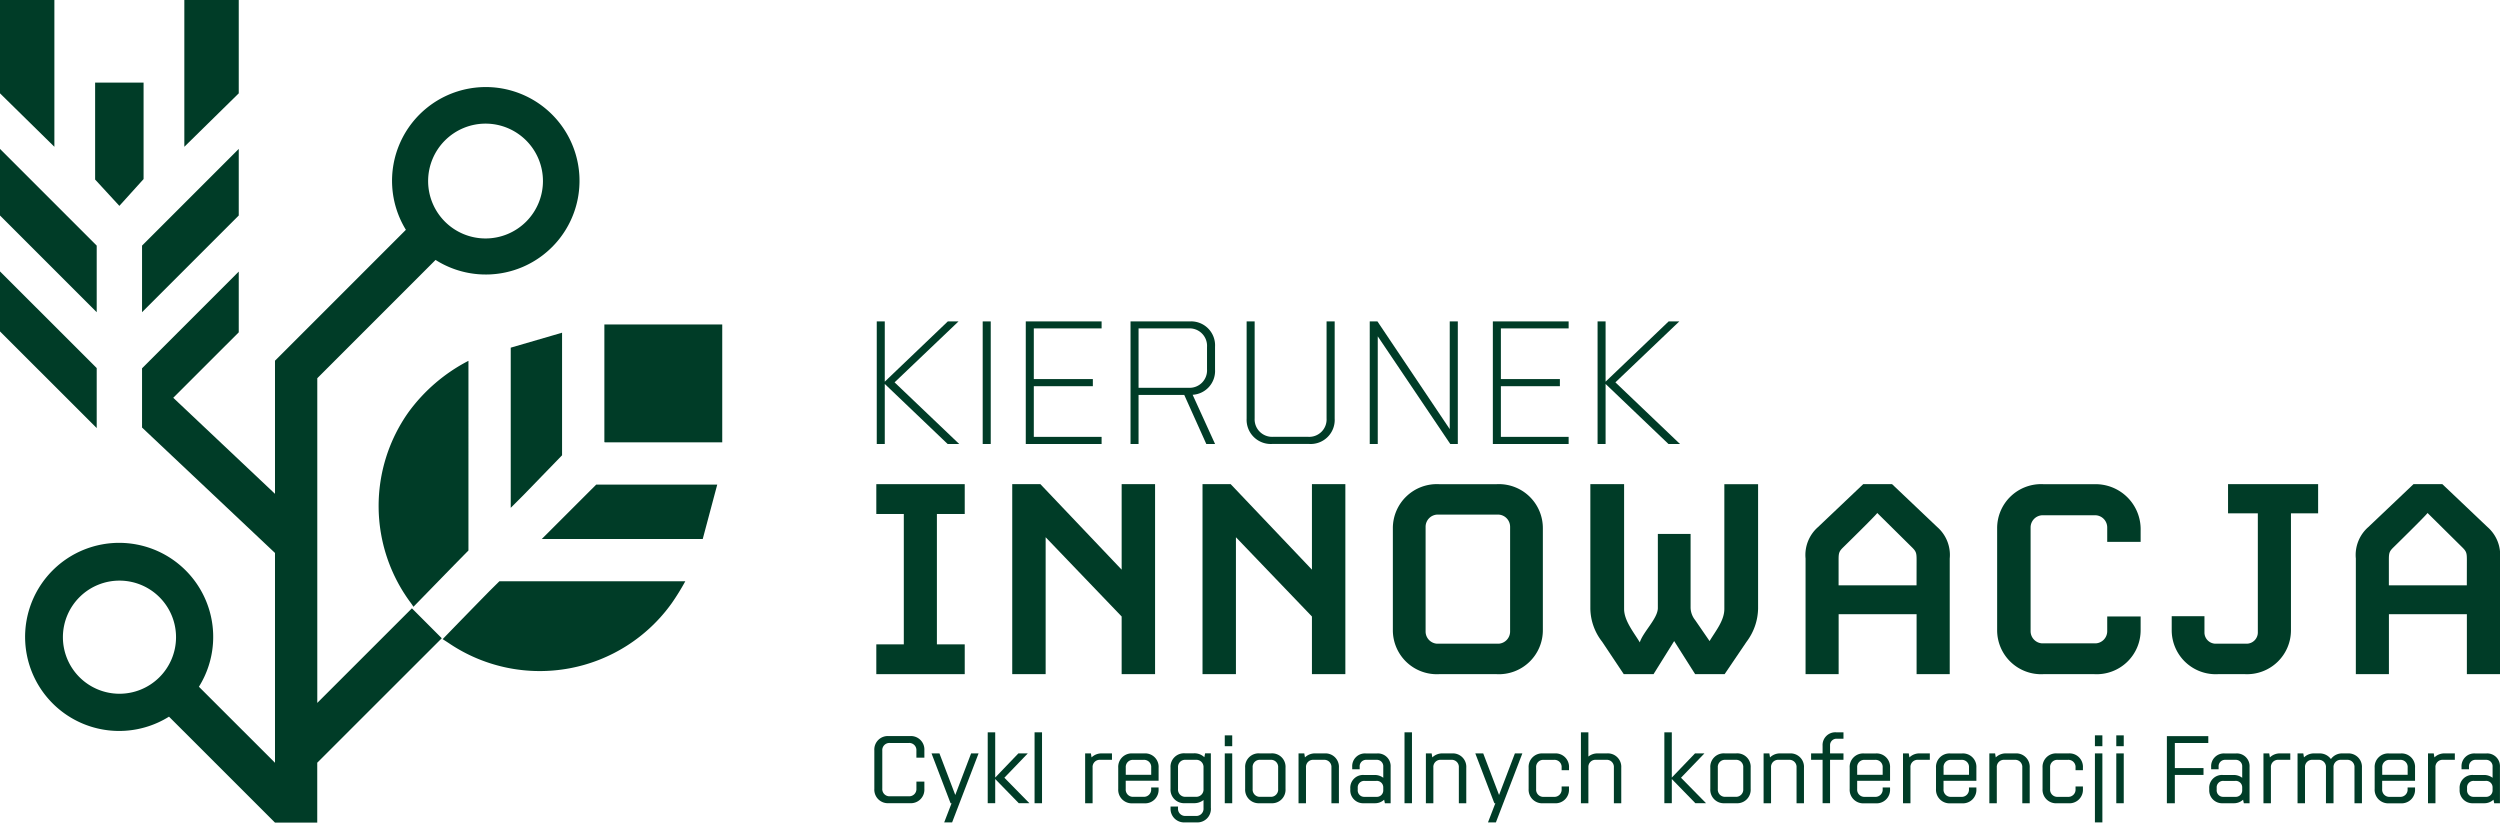 <svg xmlns="http://www.w3.org/2000/svg" width="249.414" height="82.072" viewBox="0 0 249.414 82.072"><g transform="translate(-2 -1.28)"><path d="M213.222,84.659v5.99h-.8V78.42h.8v6.011l6.289-6.011h1.068L214.2,84.5l6.447,6.148h-1.156Z" transform="translate(-122.952 -45.074)" fill="#003c27"/><rect width="0.802" height="12.229" transform="translate(100.039 33.346)" fill="#003c27"/><path d="M248.19,78.42h7.565v.7h-6.763v5.051h5.89v.715h-5.89v5.051h6.763v.715H248.19Z" transform="translate(-143.853 -45.074)" fill="#003c27"/><path d="M279.522,85.74l2.236,4.909h-.873l-2.2-4.893h-4.56v4.893h-.8V78.42h5.9a2.391,2.391,0,0,1,2.531,2.532v2.27A2.378,2.378,0,0,1,279.522,85.74Zm1.434-4.768a1.742,1.742,0,0,0-1.85-1.854h-4.98v5.923h4.98a1.739,1.739,0,0,0,1.85-1.85Z" transform="translate(-158.537 -45.074)" fill="#003c27"/><path d="M309.983,78.42v9.694a2.4,2.4,0,0,1-2.532,2.532h-3.72a2.411,2.411,0,0,1-2.532-2.532V78.42h.8V88.1a1.745,1.745,0,0,0,1.85,1.833h3.475a1.735,1.735,0,0,0,1.85-1.833V78.42Z" transform="translate(-174.828 -45.074)" fill="#003c27"/><path d="M331.542,79.908V90.649h-.8V78.42h.769l7.212,10.745V78.42h.806V90.649h-.752Z" transform="translate(-192.089 -45.074)" fill="#003c27"/><path d="M360.29,78.42h7.561v.7h-6.759v5.051h5.886v.715h-5.886v5.051h6.759v.715H360.29Z" transform="translate(-209.355 -45.074)" fill="#003c27"/><path d="M386.222,84.659v5.99h-.8V78.42h.8v6.011l6.289-6.011h1.064L387.2,84.5l6.443,6.148h-1.151Z" transform="translate(-224.039 -45.074)" fill="#003c27"/><path d="M212.32,136.435v-2.972h2.743V120.456H212.32V117.48h8.821v2.976h-2.777v13.007h2.777v2.972Z" transform="translate(-122.894 -67.898)" fill="#003c27"/><path d="M255.856,136.435v-5.753l-7.582-7.906v13.659H244.94V117.48h2.81l8.106,8.53v-8.53h3.334v18.955Z" transform="translate(-141.954 -67.898)" fill="#003c27"/><path d="M301.526,136.435v-5.753l-7.582-7.906v13.659H290.61V117.48h2.81l8.106,8.53v-8.53h3.334v18.955Z" transform="translate(-168.64 -67.898)" fill="#003c27"/><path d="M346.616,136.441h-5.687a4.388,4.388,0,0,1-4.639-4.41V121.9a4.391,4.391,0,0,1,4.639-4.41h5.687a4.388,4.388,0,0,1,4.639,4.41v10.13A4.388,4.388,0,0,1,346.616,136.441Zm1.372-14.707a1.219,1.219,0,0,0-1.143-1.21H340.7a1.219,1.219,0,0,0-1.143,1.21v10.459a1.219,1.219,0,0,0,1.143,1.21h6.144a1.219,1.219,0,0,0,1.143-1.21Z" transform="translate(-195.331 -67.904)" fill="#003c27"/><path d="M399.278,133.2l-2.191,3.234h-2.943l-2.091-3.3-2.058,3.3h-2.972l-2.157-3.234a5.483,5.483,0,0,1-1.176-3.3V117.48h3.367v12.45c0,1.176.981,2.353,1.567,3.334.328-1.048,1.8-2.386,1.8-3.429v-7.387h3.267v7.387a2.073,2.073,0,0,0,.457,1.21l1.438,2.091c.557-.948,1.472-2.024,1.472-3.2v-12.45h3.367V129.9A5.674,5.674,0,0,1,399.278,133.2Z" transform="translate(-223.028 -67.898)" fill="#003c27"/><path d="M449.718,136.435h-3.3v-5.982h-7.777v5.982h-3.3V124.9a3.7,3.7,0,0,1,1.243-3.138l4.51-4.282h2.877l4.51,4.282a3.694,3.694,0,0,1,1.243,3.138v11.535Zm-3.3-11.373c0-.686-.033-.848-.424-1.243l-3.5-3.463c-.162.262-3.434,3.463-3.434,3.463-.391.391-.424.557-.424,1.243v2.515h7.777Z" transform="translate(-253.208 -67.898)" fill="#003c27"/><path d="M491,136.441h-5.034a4.388,4.388,0,0,1-4.639-4.41V121.9a4.391,4.391,0,0,1,4.639-4.41h5.1a4.494,4.494,0,0,1,4.577,4.61v1.143h-3.334V121.8a1.219,1.219,0,0,0-1.143-1.21h-5.358a1.219,1.219,0,0,0-1.143,1.21v10.359a1.219,1.219,0,0,0,1.143,1.21h5.358a1.216,1.216,0,0,0,1.143-1.21v-1.471h3.334v1.338A4.388,4.388,0,0,1,491,136.441Z" transform="translate(-280.081 -67.904)" fill="#003c27"/><path d="M535.117,120.39v11.635a4.383,4.383,0,0,1-4.61,4.41h-2.648a4.388,4.388,0,0,1-4.639-4.41v-1.372h3.267v1.667a1.122,1.122,0,0,0,1.143,1.077h3.039a1.125,1.125,0,0,0,1.143-1.077V120.39H528.84v-2.91h8.987v2.91h-2.71Z" transform="translate(-304.558 -67.898)" fill="#003c27"/><path d="M581.788,136.435h-3.3v-5.982h-7.777v5.982h-3.3V124.9a3.7,3.7,0,0,1,1.243-3.138l4.51-4.282h2.877l4.51,4.282a3.694,3.694,0,0,1,1.243,3.138v11.535Zm-3.3-11.373c0-.686-.033-.848-.424-1.243l-3.5-3.463c-.162.262-3.434,3.463-3.434,3.463-.391.391-.424.557-.424,1.243v2.515h7.777Z" transform="translate(-330.379 -67.898)" fill="#003c27"/><path d="M216.038,180.1v-.7a.712.712,0,0,0-.765-.765H213.4a.712.712,0,0,0-.765.765v3.779a.718.718,0,0,0,.765.773h1.875a.72.72,0,0,0,.765-.773v-.69h.794v.727a1.351,1.351,0,0,1-1.426,1.426h-2.141a1.351,1.351,0,0,1-1.426-1.426v-3.845a1.346,1.346,0,0,1,1.426-1.426h2.141a1.346,1.346,0,0,1,1.426,1.426v.727Z" transform="translate(-122.613 -103.231)" fill="#003c27"/><path d="M226.84,188.984l.736-1.912h-.1l-1.9-4.972h.79l1.58,4.149,1.58-4.149h.744l-2.64,6.884Z" transform="translate(-130.642 -105.656)" fill="#003c27"/><path d="M239.8,181.7v2.411h-.748V177.04h.748v4.514l2.311-2.411h.939l-2.336,2.428,2.5,2.544h-1.06Z" transform="translate(-138.512 -102.7)" fill="#003c27"/><rect width="0.744" height="7.075" transform="translate(105.214 74.34)" fill="#003c27"/><path d="M265.117,182.74h-1.168a.712.712,0,0,0-.765.765v3.567h-.744V182.1h.574l.066.4a1.416,1.416,0,0,1,1.043-.4h.993Z" transform="translate(-152.18 -105.656)" fill="#003c27"/><path d="M274.4,185.5v.154a1.346,1.346,0,0,1-1.426,1.426H271.8a1.351,1.351,0,0,1-1.426-1.426v-2.124A1.346,1.346,0,0,1,271.8,182.1h1.176a1.342,1.342,0,0,1,1.426,1.426v1.3h-3.28v.831a.718.718,0,0,0,.765.773h1a.722.722,0,0,0,.773-.773V185.5Zm-3.28-1.264h2.544v-.727a.714.714,0,0,0-.773-.765h-1a.712.712,0,0,0-.765.765v.727Z" transform="translate(-156.813 -105.656)" fill="#003c27"/><path d="M286.958,187.546a1.347,1.347,0,0,1-1.413,1.426H284.36a1.351,1.351,0,0,1-1.426-1.426v-.154h.744v.17a.712.712,0,0,0,.765.765h1.006a.718.718,0,0,0,.773-.765v-.823a1.478,1.478,0,0,1-.948.316h-.919a1.351,1.351,0,0,1-1.426-1.426v-2.124a1.346,1.346,0,0,1,1.426-1.426h.919a1.421,1.421,0,0,1,1.031.391l.075-.391h.574v5.466Zm-3.28-1.9a.718.718,0,0,0,.765.773h1.006a.727.727,0,0,0,.773-.773v-2.153a.72.72,0,0,0-.773-.765h-1.006a.712.712,0,0,0-.765.765Z" transform="translate(-164.152 -105.645)" fill="#003c27"/><path d="M295.95,177.77h.744v1.081h-.744Zm0,1.8h.744v4.972h-.744Z" transform="translate(-171.76 -103.126)" fill="#003c27"/><path d="M303.442,187.066h-1.176a1.351,1.351,0,0,1-1.426-1.426v-2.124a1.346,1.346,0,0,1,1.426-1.426h1.176a1.342,1.342,0,0,1,1.426,1.426v2.124A1.346,1.346,0,0,1,303.442,187.066Zm.69-3.567a.714.714,0,0,0-.773-.765h-1.006a.712.712,0,0,0-.765.765v2.153a.718.718,0,0,0,.765.773h1.006a.722.722,0,0,0,.773-.773Z" transform="translate(-174.617 -105.65)" fill="#003c27"/><path d="M316.934,187.072v-3.567a.714.714,0,0,0-.773-.765h-1a.712.712,0,0,0-.765.765v3.567h-.744V182.1h.574l.066.4a1.416,1.416,0,0,1,1.043-.4h.919a1.342,1.342,0,0,1,1.426,1.426v3.546Z" transform="translate(-182.103 -105.656)" fill="#003c27"/><path d="M329.53,187.077l-.075-.353a1.327,1.327,0,0,1-.956.353h-1.072a1.279,1.279,0,0,1-1.347-1.347v-.125a1.272,1.272,0,0,1,1.347-1.347H328.5a1.41,1.41,0,0,1,.869.279v-1.1a.646.646,0,0,0-.7-.69h-.964a.644.644,0,0,0-.69.69v.249h-.744v-.229a1.272,1.272,0,0,1,1.347-1.347h1.147a1.268,1.268,0,0,1,1.339,1.347v3.625h-.574Zm-.162-1.272v-.324a.643.643,0,0,0-.7-.632h-1.156a.644.644,0,0,0-.69.69v.2a.644.644,0,0,0,.69.7h1.156A.643.643,0,0,0,329.368,185.805Z" transform="translate(-189.366 -105.662)" fill="#003c27"/><rect width="0.744" height="7.075" transform="translate(142.122 74.34)" fill="#003c27"/><path d="M347.508,187.072v-3.567a.714.714,0,0,0-.773-.765h-1.006a.712.712,0,0,0-.765.765v3.567h-.744V182.1h.574l.067.4a1.416,1.416,0,0,1,1.043-.4h.919a1.342,1.342,0,0,1,1.426,1.426v3.546Z" transform="translate(-199.965 -105.656)" fill="#003c27"/><path d="M357.35,188.984l.736-1.912h-.1l-1.9-4.972h.79l1.58,4.149,1.58-4.149h.744l-2.64,6.884Z" transform="translate(-206.901 -105.656)" fill="#003c27"/><path d="M372.9,185.4v.249a1.346,1.346,0,0,1-1.426,1.426H370.3a1.351,1.351,0,0,1-1.426-1.426v-2.124A1.346,1.346,0,0,1,370.3,182.1h1.176a1.342,1.342,0,0,1,1.426,1.426v.249h-.736v-.266a.714.714,0,0,0-.773-.765h-1.006a.712.712,0,0,0-.765.765v2.153a.718.718,0,0,0,.765.773h1.006a.722.722,0,0,0,.773-.773V185.4h.736Z" transform="translate(-214.369 -105.656)" fill="#003c27"/><path d="M384.718,184.115v-3.567a.714.714,0,0,0-.773-.765h-1.006a.706.706,0,0,0-.765.7v3.633h-.744V177.04h.744v2.419a1.443,1.443,0,0,1,.935-.316h.919a1.342,1.342,0,0,1,1.426,1.426v3.546Z" transform="translate(-221.708 -102.7)" fill="#003c27"/><path d="M402.2,181.7v2.411h-.744V177.04h.744v4.514l2.315-2.411h.939l-2.336,2.428,2.5,2.544h-1.064Z" transform="translate(-233.411 -102.7)" fill="#003c27"/><path d="M415.072,187.066H413.9a1.351,1.351,0,0,1-1.426-1.426v-2.124a1.346,1.346,0,0,1,1.426-1.426h1.176a1.342,1.342,0,0,1,1.426,1.426v2.124A1.346,1.346,0,0,1,415.072,187.066Zm.69-3.567a.714.714,0,0,0-.773-.765h-1a.712.712,0,0,0-.765.765v2.153a.718.718,0,0,0,.765.773h1a.722.722,0,0,0,.773-.773Z" transform="translate(-239.845 -105.65)" fill="#003c27"/><path d="M428.558,187.072v-3.567a.714.714,0,0,0-.773-.765h-1.006a.712.712,0,0,0-.765.765v3.567h-.744V182.1h.574l.066.4a1.416,1.416,0,0,1,1.043-.4h.919a1.342,1.342,0,0,1,1.426,1.426v3.546Z" transform="translate(-247.324 -105.656)" fill="#003c27"/><path d="M438.561,179.143H439.9v.64h-1.339v4.331h-.744v-4.331H436.67v-.64h1.147v-.757a1.272,1.272,0,0,1,1.347-1.347h.736v.64h-.648a.644.644,0,0,0-.69.69Z" transform="translate(-253.985 -102.7)" fill="#003c27"/><path d="M449.958,185.5v.154a1.346,1.346,0,0,1-1.426,1.426h-1.176a1.351,1.351,0,0,1-1.426-1.426v-2.124a1.346,1.346,0,0,1,1.426-1.426h1.176a1.342,1.342,0,0,1,1.426,1.426v1.3h-3.28v.831a.718.718,0,0,0,.765.773h1.006a.722.722,0,0,0,.773-.773V185.5Zm-3.28-1.264h2.544v-.727a.714.714,0,0,0-.773-.765h-1.006a.712.712,0,0,0-.765.765Z" transform="translate(-259.396 -105.656)" fill="#003c27"/><path d="M461.4,182.74h-1.168a.712.712,0,0,0-.765.765v3.567h-.744V182.1h.574l.067.4a1.416,1.416,0,0,1,1.043-.4h.993v.64Z" transform="translate(-266.869 -105.656)" fill="#003c27"/><path d="M470.678,185.5v.154a1.346,1.346,0,0,1-1.426,1.426h-1.176a1.351,1.351,0,0,1-1.426-1.426v-2.124a1.346,1.346,0,0,1,1.426-1.426h1.176a1.342,1.342,0,0,1,1.426,1.426v1.3H467.4v.831a.718.718,0,0,0,.765.773h1a.722.722,0,0,0,.773-.773V185.5Zm-3.28-1.264h2.544v-.727a.714.714,0,0,0-.773-.765h-1a.712.712,0,0,0-.765.765v.727Z" transform="translate(-271.503 -105.656)" fill="#003c27"/><path d="M482.738,187.072v-3.567a.714.714,0,0,0-.773-.765h-1.006a.712.712,0,0,0-.765.765v3.567h-.744V182.1h.574l.066.4a1.416,1.416,0,0,1,1.043-.4h.919a1.342,1.342,0,0,1,1.426,1.426v3.546Z" transform="translate(-278.982 -105.656)" fill="#003c27"/><path d="M496.248,185.4v.249a1.346,1.346,0,0,1-1.426,1.426h-1.176a1.351,1.351,0,0,1-1.426-1.426v-2.124a1.346,1.346,0,0,1,1.426-1.426h1.176a1.342,1.342,0,0,1,1.426,1.426v.249h-.736v-.266a.714.714,0,0,0-.773-.765h-1a.712.712,0,0,0-.765.765v2.153a.718.718,0,0,0,.765.773h1a.722.722,0,0,0,.773-.773V185.4h.736Z" transform="translate(-286.444 -105.656)" fill="#003c27"/><path d="M504.79,177.77h.744v1.081h-.744Zm0,1.8h.744v6.884h-.744Z" transform="translate(-293.789 -103.126)" fill="#003c27"/><path d="M509.92,177.77h.744v1.081h-.744Zm0,1.8h.744v4.972h-.744Z" transform="translate(-296.787 -103.126)" fill="#003c27"/><path d="M522.06,177.96h4.132v.686h-3.338v2.5h2.86v.686h-2.86v2.822h-.794Z" transform="translate(-303.88 -103.237)" fill="#003c27"/><path d="M535.68,187.077l-.075-.353a1.327,1.327,0,0,1-.956.353h-1.073a1.279,1.279,0,0,1-1.347-1.347v-.125a1.272,1.272,0,0,1,1.347-1.347h1.073a1.41,1.41,0,0,1,.869.279v-1.1a.646.646,0,0,0-.7-.69h-.964a.644.644,0,0,0-.69.69v.249h-.744v-.229a1.272,1.272,0,0,1,1.347-1.347h1.147a1.268,1.268,0,0,1,1.338,1.347v3.625h-.574Zm-.162-1.272v-.324a.643.643,0,0,0-.7-.632h-1.156a.644.644,0,0,0-.69.69v.2a.644.644,0,0,0,.69.7h1.156A.643.643,0,0,0,535.518,185.805Z" transform="translate(-309.823 -105.662)" fill="#003c27"/><path d="M547.917,182.74h-1.168a.712.712,0,0,0-.765.765v3.567h-.744V182.1h.574l.067.4a1.416,1.416,0,0,1,1.043-.4h.993Z" transform="translate(-317.425 -105.656)" fill="#003c27"/><path d="M556.255,187.072v-3.567a.714.714,0,0,0-.773-.765h-.553a.712.712,0,0,0-.765.765v3.567h-.744V182.1h.574l.067.4a1.415,1.415,0,0,1,1.043-.4h.47a1.388,1.388,0,0,1,1.176.565,1.367,1.367,0,0,1,1.168-.565h.5a1.346,1.346,0,0,1,1.426,1.426v3.546H559.1v-3.567a.712.712,0,0,0-.765-.765h-.553a.718.718,0,0,0-.773.765v3.567Z" transform="translate(-322.204 -105.656)" fill="#003c27"/><path d="M575.958,185.5v.154a1.346,1.346,0,0,1-1.426,1.426h-1.176a1.351,1.351,0,0,1-1.426-1.426v-2.124a1.346,1.346,0,0,1,1.426-1.426h1.176a1.342,1.342,0,0,1,1.426,1.426v1.3h-3.28v.831a.718.718,0,0,0,.765.773h1a.722.722,0,0,0,.773-.773V185.5Zm-3.28-1.264h2.544v-.727a.714.714,0,0,0-.773-.765h-1a.712.712,0,0,0-.765.765v.727Z" transform="translate(-333.02 -105.656)" fill="#003c27"/><path d="M587.407,182.74h-1.168a.712.712,0,0,0-.765.765v3.567h-.744V182.1h.574l.066.4a1.416,1.416,0,0,1,1.043-.4h.994Z" transform="translate(-340.499 -105.656)" fill="#003c27"/><path d="M595.77,187.077l-.075-.353a1.327,1.327,0,0,1-.956.353h-1.073a1.279,1.279,0,0,1-1.347-1.347v-.125a1.272,1.272,0,0,1,1.347-1.347h1.073a1.41,1.41,0,0,1,.869.279v-1.1a.646.646,0,0,0-.7-.69h-.964a.644.644,0,0,0-.69.69v.249h-.744v-.229a1.272,1.272,0,0,1,1.347-1.347h1.147a1.268,1.268,0,0,1,1.338,1.347v3.625h-.574Zm-.162-1.272v-.324a.643.643,0,0,0-.7-.632h-1.156a.644.644,0,0,0-.69.69v.2a.644.644,0,0,0,.69.7h1.156A.643.643,0,0,0,595.608,185.805Z" transform="translate(-344.934 -105.662)" fill="#003c27"/><path d="M11.648,76.064,2,66.42v5.986l9.648,9.644Z" transform="translate(0 -38.062)" fill="#003c27"/><path d="M11.648,46.668,2,37.02v6.643l9.648,9.648Z" transform="translate(0 -20.884)" fill="#003c27"/><path d="M29.664,30.727V21.1H24.83v9.673L27.249,33.4Z" transform="translate(-13.34 -11.581)" fill="#003c27"/><path d="M7.425,1.28H2v9.311l5.425,5.333Z" fill="#003c27"/><path d="M36.09,53.311l9.648-9.648V37.02L36.09,46.668Z" transform="translate(-19.919 -20.884)" fill="#003c27"/><path d="M51.669,10.591V1.28H46.24V15.924Z" transform="translate(-25.85)" fill="#003c27"/><path d="M147.05,79.15V90.872l.037.037H158.81V79.15Z" transform="translate(-84.755 -45.501)" fill="#003c27"/><path d="M112.879,141.8q-2.2,2.245-4.385,4.5l-.254.262c.254.166.511.328.765.5a16.181,16.181,0,0,0,22.1-4.1,24.426,24.426,0,0,0,1.343-2.174H113.9Z" transform="translate(-62.078 -81.518)" fill="#003c27"/><path d="M95.86,92.993a16.174,16.174,0,0,0,.145,18.934c.121.158.233.324.341.491l1.808-1.854c1.222-1.255,2.448-2.515,3.679-3.762V87.88A17.131,17.131,0,0,0,95.86,92.993Z" transform="translate(-53.098 -50.602)" fill="#003c27"/><path d="M124.57,98.605l1.338-1.338q1.9-1.945,3.787-3.907V81.13l-.869.254c-1.434.424-2.843.836-4.252,1.239V98.605Z" transform="translate(-71.62 -46.658)" fill="#003c27"/><path d="M132.03,123.015h16.058c.416-1.58.836-3.143,1.26-4.726l.187-.7H137.459Z" transform="translate(-75.979 -67.962)" fill="#003c27"/><path d="M37.259,83.641V51.247l11.8-11.8a9.351,9.351,0,1,0-2.96-3.005L33.04,49.5V62.782L22.889,53.2l6.535-6.53V40.61l-9.648,9.648v5.911l0,0L33.04,68.681V89.614l-7.59-7.586a9.383,9.383,0,1,0-2.985,2.985L33.04,95.584h0l0,0,0,0h4.215V89.606L49.68,77.19,46.7,74.205ZM54.045,25.849a5.728,5.728,0,1,1-5.728,5.728A5.734,5.734,0,0,1,54.045,25.849ZM17.485,82.727a5.643,5.643,0,1,1,5.682-5.6A5.642,5.642,0,0,1,17.485,82.727Z" transform="translate(-3.605 -12.235)" fill="#003c27"/></g></svg>
